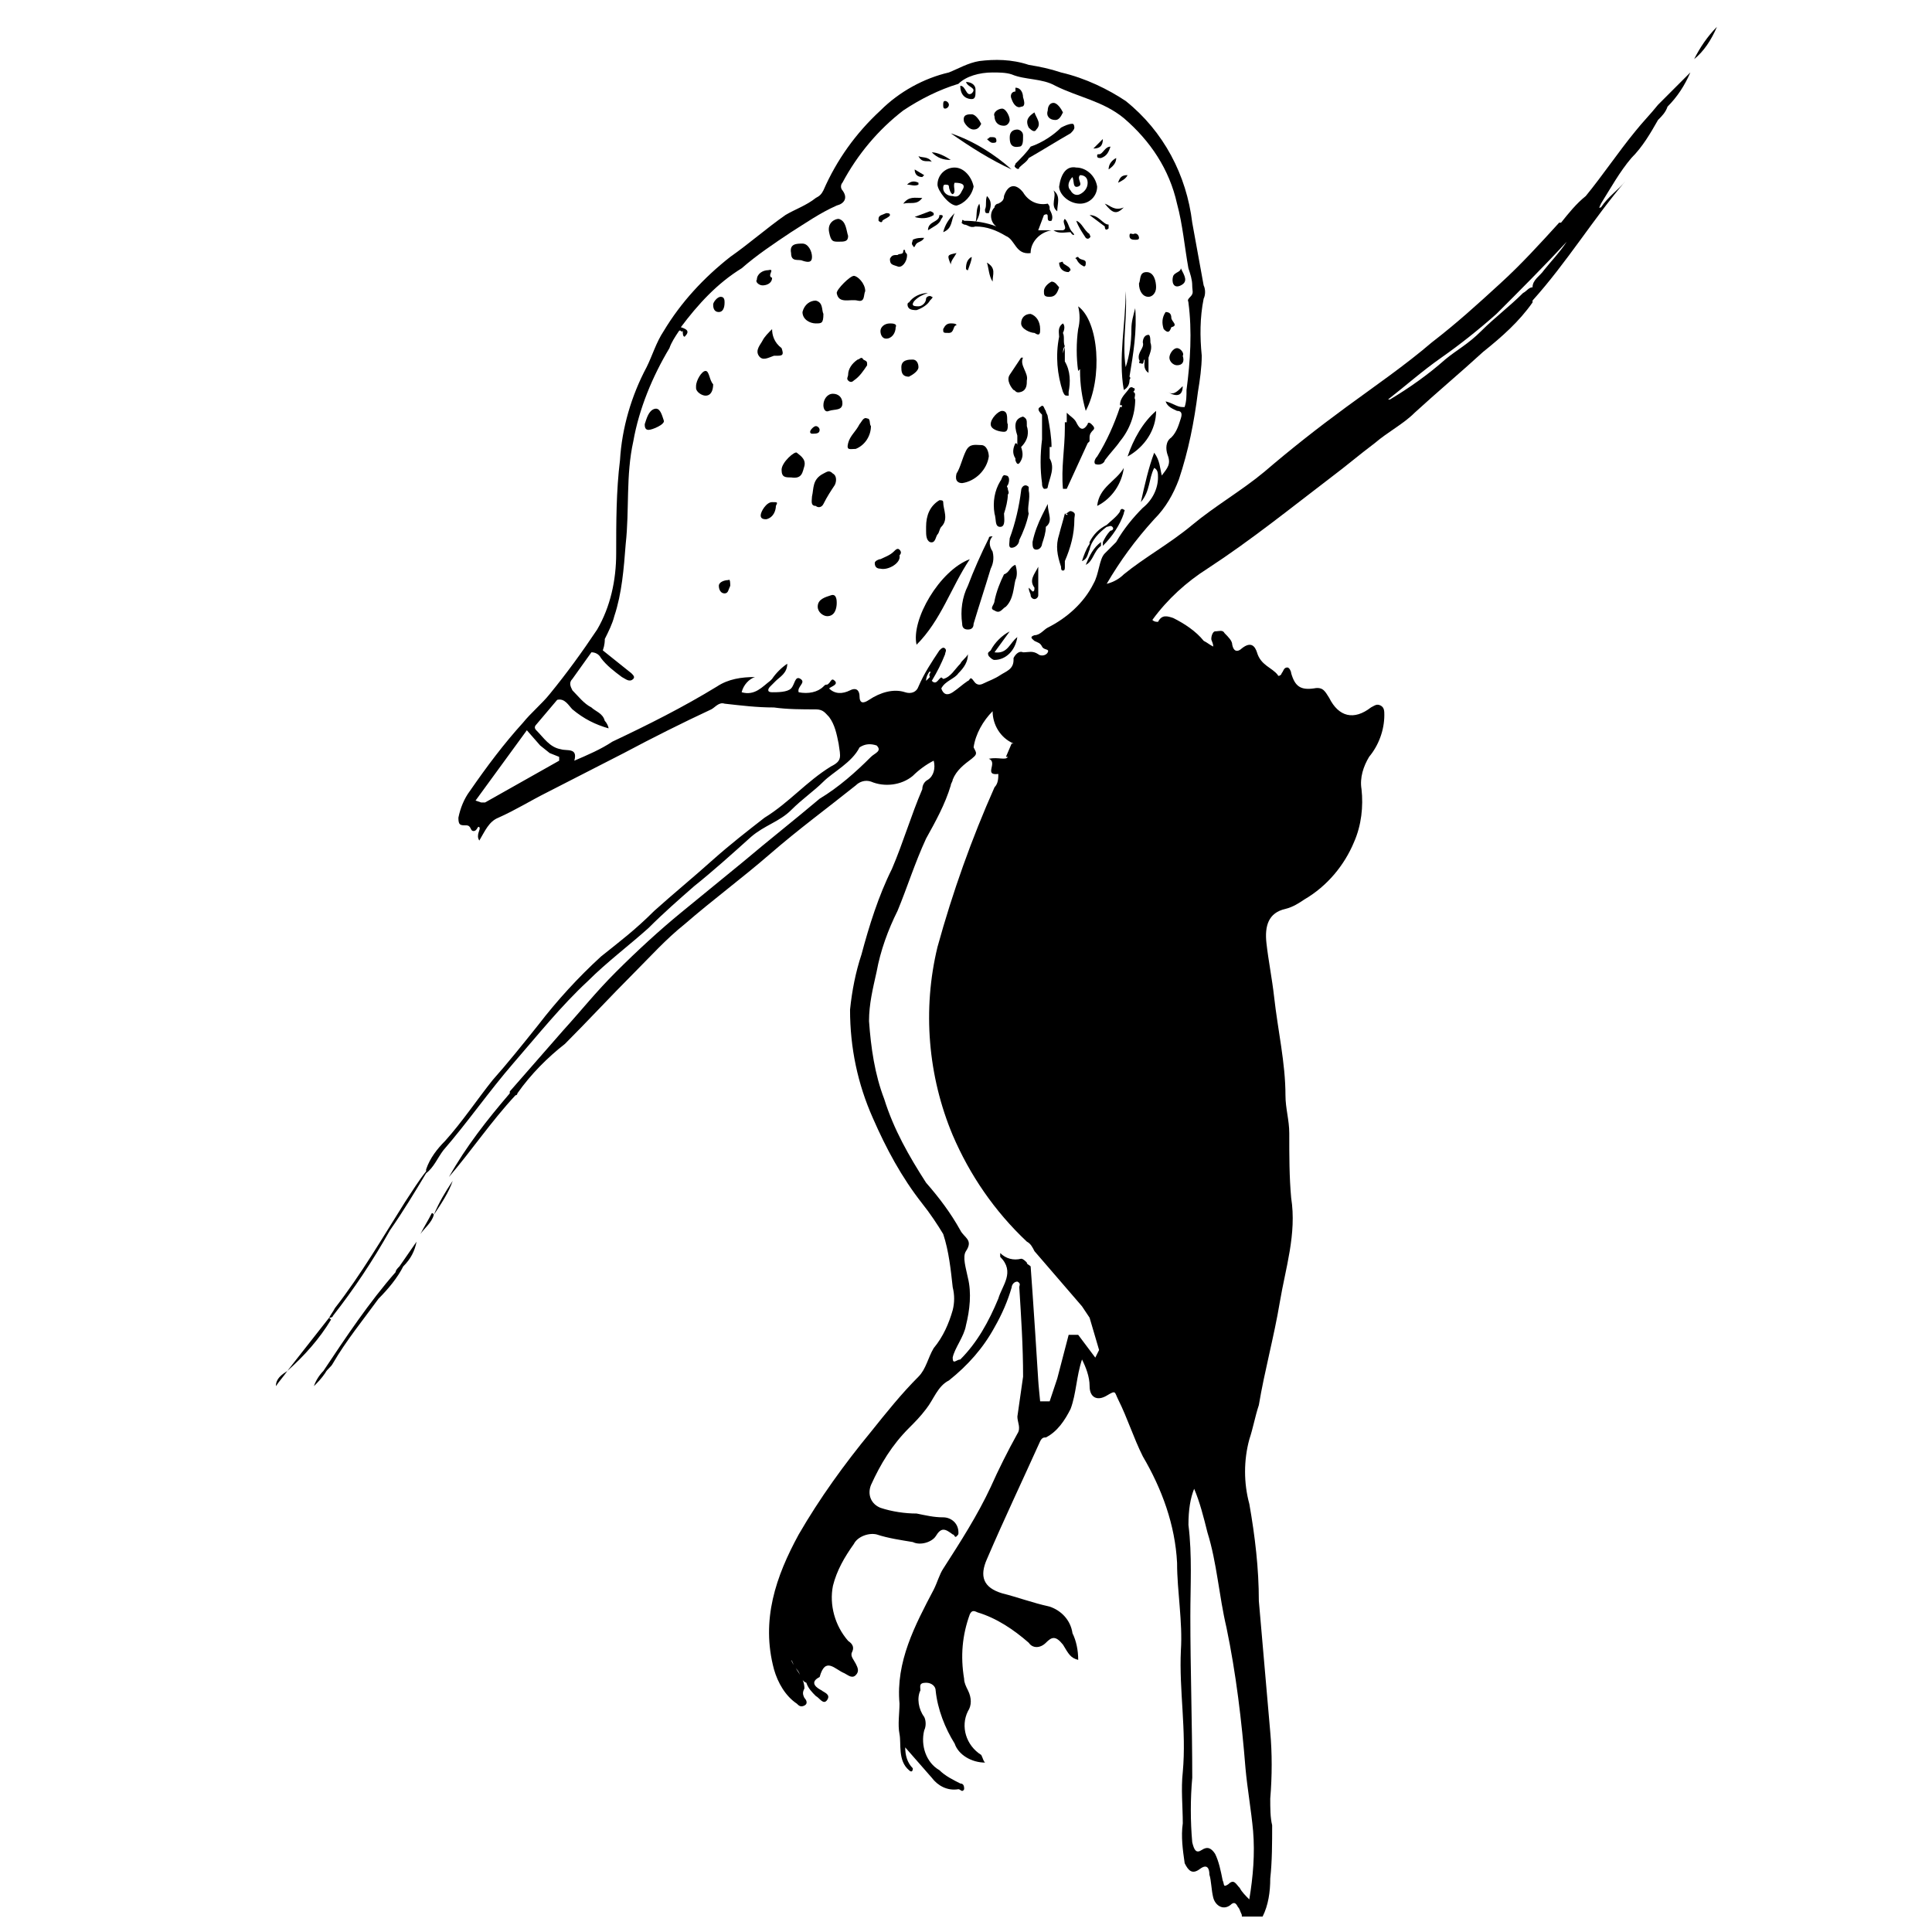 <?xml version="1.0" encoding="UTF-8"?>
<!-- Uploaded to: ICON Repo, www.iconrepo.com, Generator: ICON Repo Mixer Tools -->
<svg width="800px" height="800px" version="1.1" viewBox="144 144 512 512" xmlns="http://www.w3.org/2000/svg">
 <defs>
  <clipPath id="a">
   <path d="m231 159h361v492.9h-361z"/>
  </clipPath>
 </defs>
 <path d="m249.86 479.6c-0.504 0.504-1.008 1.008-1.008 1.512-7.055 8.062-13.098 17.129-19.145 26.199-1.008 1.008-2.016 2.519-2.519 4.031 1.008-1.008 2.016-2.016 3.023-3.527 0.504-1.008 1.512-1.512 2.016-2.519 3.527-6.047 8.062-11.586 12.09-17.129 2.519-2.519 5.039-5.543 6.551-8.566 2.016-2.016 3.023-4.031 3.527-6.551l-4.535 6.551v0z"/>
 <path d="m231.73 493.71-0.504-0.504-11.082 14.105c-1.512 1.008-3.023 2.016-3.023 4.031 1.008-1.512 2.016-2.519 3.023-4.031 4.531-4.027 8.562-8.562 11.586-13.602z"/>
 <path d="m258.93 466c2.016-3.023 4.031-6.047 5.039-9.07-2.019 3.027-3.531 5.547-5.039 9.07z"/>
 <path d="m592.96 159.68c2.519-2.016 4.535-5.039 6.047-8.566-2.519 2.523-4.535 5.547-6.047 8.566z"/>
 <path d="m255.41 471.04c1.008-1.512 3.023-3.023 3.527-5.039 0 0 0-0.504-0.504-0.504-1.008 2.016-2.016 3.527-3.023 5.543z"/>
 <path d="m386.9 314.86c6.551-6.551 9.07-15.113 14.105-22.672-8.059 3.023-15.617 16.121-14.105 22.672z"/>
 <path d="m429.72 225.18c0.504 2.016 0.504 4.031 0 6.047v0.504-0.504c-0.504 3.527-0.504 7.559 0 11.082 0 0 0.504-0.504 0.504-0.504v0.504c0 3.527 0.504 7.055 1.512 10.578 4.535-8.562 3.527-23.676-2.016-27.707zm0.504 14.609v0 0zm-0.504-8.059c0 0.504 0 1.008 0.504 1.512v-0.504c-0.504 0 0-0.504-0.504-1.008z"/>
 <path d="m436.78 265.98c1.512-2.016 3.023-3.527 4.031-5.039 2.519-3.023 4.031-7.055 4.031-11.082-0.504-0.504 0.504-1.512-0.504-2.016 0.504-0.504 0.504-1.008 0-1.008-0.504-0.504-1.008 0-1.008 0-1.008 1.512-2.519 2.519-2.519 4.535h0.504v0.504h-0.504c-1.512 4.535-3.527 9.07-6.047 13.098-0.504 0.504-1.008 1.512-0.504 2.016 1.512 0.504 2.519-0.504 2.519-1.008z"/>
 <path d="m407.05 290.17c-0.504 0.504 0 1.512-0.504 2.016 0.504 0 0-1.512 0.504-2.016-1.008-1.512-1.008-3.023 0-4.031-0.504 0-1.008 0-1.008 0.504-2.016 4.031-4.031 8.566-5.543 12.594-1.512 3.023-2.016 6.551-1.512 10.078 0 1.008 0.504 1.512 1.512 1.512s1.512-0.504 1.512-1.512c1.512-5.039 3.023-9.574 4.535-14.609 0.504-1.008 1.008-2.519 0.504-4.535z"/>
 <path d="m413.1 187.39c0 0.504-0.504 0.504 0 1.008 0.504 0.504 1.008 0.504 1.008 0 1.008-1.008 2.016-1.512 2.519-2.519 3.527-2.016 7.559-4.535 11.082-6.551 0.504-0.504 1.008-1.008 1.008-1.512 0 0 0-1.008-0.504-1.008-1.008 0-2.016 0.504-3.023 1.008-2.016 2.016-5.039 4.031-8.062 5.039-1.004 1.512-2.516 3.023-4.027 4.535z"/>
 <path d="m398.99 272.03c3.527-0.504 6.551-3.527 7.055-7.055 0-1.008-0.504-3.023-2.016-3.023s-3.023-0.504-4.031 1.512-1.512 4.535-2.519 6.047c-0.504 2.016 0.504 2.519 1.512 2.519z"/>
 <path d="m425.69 273.54h1.008l5.543-12.09 0.504-0.504v-1.008c0-1.008 0.504-1.512 1.008-2.016 0.504-0.504 0-1.008-0.504-1.512-0.504-0.504-1.008-0.504-1.008 0-1.512 2.519-2.519 0.504-3.023-0.504-0.504-1.008-1.512-1.512-2.519-2.519v2.519h-0.504v1.008 0.504c0 5.539-1.008 10.578-0.504 16.121z"/>
 <path d="m390.43 287.65c1.512 0.504 1.512-1.512 2.016-2.016 0.504-0.504 0.504-1.512 1.008-2.016 2.016-2.016 0.504-4.535 0.504-6.551 0-0.504-0.504-0.504-1.008-0.504-2.519 1.512-3.527 4.031-3.527 7.055v1.008c0 1.008 0 2.519 1.008 3.023z"/>
 <path d="m441.82 268c-2.016 3.527-6.551 5.039-7.055 10.078 4.031-2.016 6.551-6.047 7.055-10.078z"/>
 <path d="m395.97 179.33c5.039 3.527 10.578 7.055 16.121 9.574-4.535-4.031-10.074-7.559-16.121-9.574z"/>
 <path d="m450.38 252.89c-3.527 3.023-6.047 7.559-7.559 12.09 4.535-2.519 7.559-7.051 7.559-12.09z"/>
 <path d="m362.21 277.57c1.008-2.016 2.016-3.527 3.023-5.039 0.504-1.008 0.504-2.519-0.504-3.023-1.008-1.008-1.512-0.504-2.519 0-3.023 1.512-2.519 4.031-3.023 6.047 0 1.008-0.504 2.519 1.008 2.519 0.508 0.504 1.516 0.504 2.016-0.504z"/>
 <path d="m410.58 270.02c-1.008-0.504-1.008 1.008-1.512 1.512-1.512 2.519-2.016 5.543-1.512 8.566 0.504 1.512 0 3.527 1.512 3.527 1.512 0 1.008-2.519 1.008-3.527 0.504-1.512 1.008-3.527 1.008-5.039 0.504-0.504 0-1.008 0-1.512 0-0.504-0.504-0.504 0-1.008 0.504-1.008 0.504-2.519-0.504-2.519z"/>
 <path d="m371.28 223.66c2.016 0.504 1.512-1.512 2.016-2.519 0-2.016-2.016-4.031-3.023-4.031-1.008 0-4.535 3.527-4.535 4.535 0.504 3.023 3.527 1.512 5.543 2.016z"/>
 <path d="m348.61 231.22c-1.008 1.008-2.016 2.016-2.519 3.023-0.504 1.008-2.016 2.519-1.008 4.031 1.008 1.512 2.519 0.504 4.031 0h1.008c1.512 0 1.512-0.504 1.008-2.016-2.016-1.512-2.519-3.527-2.519-5.039z"/>
 <path d="m442.32 221.14c0 8.566-2.016 17.633-0.504 26.199 1.008-0.504 1.512-1.512 1.512-2.519 0-0.504 0.504-0.504 0-1.008 1.008-6.047 2.016-12.09 1.512-18.137-0.504 2.016-1.008 3.527-1.008 5.543 0 3.527-0.504 7.055-1.512 10.078-1.008-6.551 0.504-13.102 0-20.156z"/>
 <path d="m373.8 254.9c-1.008-0.504-1.512 1.008-2.016 1.512-1.008 2.016-2.519 3.023-3.023 5.039-0.504 2.016 0.504 1.512 2.016 1.512 2.519-1.008 4.031-3.527 4.031-6.047-0.504-0.504 0-2.016-1.008-2.016z"/>
 <path d="m420.15 280.59c-1.008 2.016-2.016 4.535-2.519 7.055 0 1.008 0 2.016 1.008 2.016s1.512-1.008 1.512-1.512c0.504-1.512 1.008-3.023 1.008-4.535 2.016-1.512 0.504-3.527 0.504-6.047z"/>
 <path d="m414.61 247.85c1.512-0.504 1.512-2.016 1.512-3.023 0.504-2.016-2.016-4.031-1.008-6.047h-0.504l-3.023 4.535c-1.008 1.512 0.504 3.527 1.008 4.031 0.504 0 0.504 1.008 2.016 0.504z"/>
 <path d="m407.55 316.87 4.031-5.543c-2.016 1.008-4.031 3.023-5.039 5.039-0.504 0.504-1.008 0.504-0.504 1.512 0.504 0.504 1.008 1.008 1.512 1.008 3.023 0 5.543-2.519 6.047-6.047-2.016 1.512-2.519 4.535-6.047 4.031z"/>
 <path d="m366.24 208.05c1.512 0 2.519 0 2.519-1.512-0.504-1.512-0.504-4.031-2.519-4.535-1.008 0-3.023 1.008-2.519 3.527 0.504 2.519 1.008 2.519 2.519 2.519z"/>
 <path d="m362.21 227.19c-0.504-1.008 0-3.023-2.016-3.527-1.512 0-3.023 1.008-3.527 3.023 0 2.016 2.016 3.023 3.527 3.023 1.516 0 2.016 0 2.016-2.519z"/>
 <path d="m422.67 262.46v0 0c0-2.519-0.504-5.543-1.008-8.062 0-0.504-0.504-1.008-0.504-1.512-0.504-0.504-0.504-2.016-1.512-1.008-1.008 0.504 0 1.512 0.504 2.016v6.551c-0.504 4.031-0.504 8.062 0 11.586 0 0.504 0 1.008 0.504 1.512 0.504 0 1.008 0 1.008-0.504 0.504-2.519 2.016-5.039 0.504-7.559v-3.019zm-1.512 9.07v-0.504 0.504z"/>
 <path d="m427.2 248.86v-1.008c0.504-2.519 0.504-5.543-1.008-8.062v-4.031c0 0.504-0.504 1.512-0.504 2.016 0-0.504 0-1.512 0.504-2.016-0.504-1.008 0-2.519-0.504-3.527 0.504-1.008 0.504-2.016 0-2.519-1.512 1.008-1.008 2.519-1.008 3.527-1.008 5.039-0.504 10.078 1.008 14.609 0.504 1.012 0.504 1.012 1.512 1.012zm-1.008-9.07v-0.504 0.504z"/>
 <path d="m355.16 263.97c-0.504-0.504-4.031 2.519-4.031 4.535s1.008 2.016 2.519 2.016c3.023 0.504 3.023-1.512 3.527-3.023 0.504-2.016-1.512-3.023-2.016-3.527z"/>
 <path d="m380.86 290.17c-1.008 1.008-2.519 1.512-3.527 2.016-0.504 0-1.512 0.504-1.512 1.008 0 1.008 0.504 1.512 1.512 1.512 2.016 0.504 5.543-1.512 5.039-3.527 0.504-0.504 0.504-1.008 0-1.512-0.504-0.504-1.008 0-1.512 0.504z"/>
 <path d="m410.07 296.21c-1.008 2.016-2.016 4.535-2.519 7.055 0 1.008-1.512 2.016 0 2.519 1.512 1.008 2.016-0.504 3.023-1.008 2.016-2.016 2.016-5.039 2.519-7.055 0.504-1.008 0.504-2.519 0-4.031-1.512 0.504-1.512 2.016-3.023 2.519z"/>
 <path d="m419.65 231.22c0-2.016-1.008-3.527-2.519-4.031-1.512 0-2.519 1.008-2.519 2.519 0 1.512 2.519 2.519 3.527 2.519 1.512 1.008 1.512 0 1.512-1.008z"/>
 <path d="m426.2 280.09h0.504c0.504 0.5 0 0.5-0.504 0-0.504 2.016-1.008 3.527-1.512 5.543-1.008 3.023-0.504 5.543 0.504 8.566 0 0.504 0 1.008 0.504 1.008s0.504-0.504 0.504-1.008v-1.512c1.512-3.527 2.519-7.055 2.519-11.082 0-1.008 0.504-1.512-0.504-2.016-1.008-0.508-1.008 0.5-2.016 0.5z"/>
 <path d="m330.98 242.3c-1.008 0-2.519 2.519-2.519 4.031v0.504c0 1.008 1.512 2.016 2.519 2.016 1.512 0 2.016-1.512 2.016-3.023-1.008-1.008-1.008-3.527-2.016-3.527z"/>
 <path d="m384.88 225.68c0.504 0.504 1.512 0.504 2.016 0.504 1.512-0.504 3.023-1.512 3.527-2.519 0.504-0.504 1.008-1.008 0.504-1.008-0.504-0.504-1.512 0-1.512 0.504 0 1.008-1.008 2.016-2.016 2.016-0.504 0-1.512 0-1.512-0.504s0.504-1.008 0.504-1.008c1.008-1.008 2.016-1.512 3.527-2.016-2.016 0-4.031 1.008-5.039 2.519-0.504 0-0.504 1.008 0 1.512z"/>
 <path d="m371.28 239.29c-1.512 1.008-2.519 2.519-2.519 4.031 0 0.504-0.504 1.008 0 1.512 0.504 0.504 1.008 0.504 1.512 0 1.512-1.008 2.519-2.519 3.527-4.031 0-1.008 0-1.008-1.008-1.512-0.504-1.008-1.008 0-1.512 0z"/>
 <path d="m446.35 240.29c1.008 0.504 0.504-1.008 1.008-1.008 0 1.008-0.504 2.519 1.008 3.527v-4.027c0.504-1.512 1.008-2.519 0.504-4.031 0-0.504 0-2.016-0.504-2.016-1.008 0-1.512 1.008-1.512 2.016 0.504 1.512-1.512 2.519-1.008 4.535 0.504 0.5-0.504 1.004 0.504 1.004z"/>
 <path d="m448.36 222.66c1.008 0 2.016-1.008 2.016-2.519s-0.504-4.031-2.519-4.031-1.512 2.016-2.016 3.023c0 2.016 1.008 3.527 2.519 3.527z"/>
 <path d="m317.38 252.38c-1.512 0.504-2.016 2.519-2.519 4.031 0 0.504 0 1.512 1.008 1.512 1.008 0 4.535-1.512 4.031-2.519-0.504-1.512-1.008-3.527-2.519-3.023z"/>
 <path d="m409.57 252.89c-1.008 0-3.023 2.016-3.023 3.527 0 1.512 2.519 2.016 3.527 2.016 1.008 0 1.008-1.008 1.008-2.016-0.504-0.504 0.504-3.527-1.512-3.527z"/>
 <path d="m410.07 177.32c1.008 0 1.512-1.008 1.512-1.512 0-1.008-1.008-3.023-2.016-3.023-1.008 0-2.519 1.008-2.016 2.016 0 1.008 0.504 2.519 2.519 2.519z"/>
 <path d="m356.67 213.09c1.512 0.504 2.519 0.504 2.519-1.008s-1.008-3.527-2.519-3.527-3.527 0-3.023 2.519c0 2.519 2.016 1.512 3.023 2.016z"/>
 <path d="m379.85 229.71c-1.512 0-2.519 1.008-2.519 2.016 0 1.008 0.504 2.016 1.512 2.016 1.512 0 2.519-1.512 2.519-3.023 0.504-1.008-1.008-1.008-1.512-1.008z"/>
 <path d="m414.11 182.86c1.008 0 1.008-1.512 1.008-2.519v-0.504c0-1.008-1.008-1.508-1.512-1.508-1.008 0-2.016 0.504-2.016 2.016 0 1.004 0 3.019 2.519 2.516z"/>
 <path d="m364.23 301.75c-1.512 0.504-3.527 1.008-3.527 3.023 0 1.512 1.512 2.519 2.519 2.519 2.016 0 2.519-2.016 2.519-3.527 0-0.504 0-2.519-1.512-2.016z"/>
 <path d="m423.68 175.8c1.008 0 1.512-1.008 2.016-2.016-0.504-1.008-1.512-2.519-2.519-2.519s-1.512 1.008-1.512 2.016c-0.5 1.512 0.508 2.519 2.016 2.519z"/>
 <path d="m346.09 219.63c1.008 0 2.519-0.504 2.519-2.016-1.512-0.504 1.008-2.519-1.008-2.016-1.512 0-3.023 1.008-3.023 2.519-0.504 0.508 0.504 1.512 1.512 1.512z"/>
 <path d="m364.73 248.35c-1.512 0-2.519 1.512-2.519 3.023 0 1.008 0.504 2.016 1.512 1.512 1.512-0.504 3.527 0 3.527-2.016 0-1.512-1.008-2.519-2.519-2.519z"/>
 <path d="m401.51 174.29c-1.008 0-2.519 0-2.016 2.016 0.504 1.008 1.512 2.016 2.519 2.016s1.512-0.504 2.016-1.512c-0.508-1.008-1.516-2.519-2.519-2.519z"/>
 <path d="m418.64 178.32c1.512-1.512 0-3.023-0.504-4.535-1.512 1.008-2.519 2.016-1.512 4.031 0.504 0.504 1.512 1.508 2.016 0.504z"/>
 <path d="m416.62 274.05v-1.008c-1.008-1.008-2.016 0-2.016 1.008-0.504 4.031-1.512 8.566-3.023 12.594 0 1.008-0.504 2.519 0.504 2.519 1.008 0 2.016-1.008 2.016-2.016 1.008-2.016 2.016-4.535 2.519-7.055-0.504-1.508 0.504-4.027 0-6.043z"/>
 <path d="m385.89 239.29c-1.008 0-3.023 0-3.023 2.016 0 1.008 0 2.519 2.016 2.519 1.008-0.504 2.519-1.512 2.519-2.519 0-1.012-0.504-2.016-1.512-2.016z"/>
 <path d="m381.86 214.6c1.008 0.504 2.519-1.008 2.519-3.023 0-0.504-0.504-0.504-0.504-1.008s-0.504-0.504-0.504 0c0 1.008-1.008 0.504-1.512 1.008-1.008 0-1.512 0-2.016 1.008 0 1.512 0.504 1.512 2.016 2.016z"/>
 <path d="m348.61 277.07c-1.512 0-3.023 2.519-3.023 3.527 0 1.008 1.008 1.008 1.512 1.008 2.016-0.504 2.519-2.519 2.519-3.527 0.504-1.008 0.504-1.008-1.008-1.008z"/>
 <path d="m455.92 236.26c-1.008 0-2.016 1.512-2.016 2.519s1.008 2.016 2.016 2.016c1.512 0 2.016-1.008 1.512-2.519 0.504-0.504-0.504-2.016-1.512-2.016z"/>
 <path d="m454.41 230.72c2.016-0.504 0-1.512 0-2.519 0-1.008-0.504-1.512-1.512-1.512-1.008 1.512-1.008 3.023-0.504 4.535 1.008 1.008 1.512 1.008 2.016-0.504z"/>
 <path d="m418.14 299.74v0c0 0.504 0 1.008-0.504 1.008l-1.008-1.008c0 1.008 0.504 1.512 0.504 2.016 0 0.504 0.504 1.008 1.008 1.008 0.504 0 1.008-0.504 1.008-1.008v-7.559c-1.008 2.016-2.519 3.527-1.008 5.543z"/>
 <path d="m456.93 219.63c2.016-1.008 1.008-2.519 0-4.535 0 1.008-1.512 1.008-2.016 2.016-0.504 1.516 0 3.527 2.016 2.519z"/>
 <path d="m422.67 218.63c-1.008 0.504-2.016 1.512-2.016 2.519 0 1.008 0 1.512 1.512 1.512s2.016-1.008 2.519-2.519c-0.508-0.508-1.012-1.512-2.016-1.512z"/>
 <path d="m336.02 224.17c0-0.504 0-1.512-1.008-1.512-1.008 0-2.016 1.512-2.016 2.016s0 2.016 1.512 2.016c1.008 0 1.512-1.008 1.512-2.519z"/>
 <path d="m414.61 172.28c1.008 0 1.008-1.008 0.504-2.519 0-1.008-0.504-2.519-2.016-2.519v1.008 0.504-0.504c-1.008 0-1.512 1.008-1.008 2.016 0.504 1.512 1.512 2.519 2.519 2.016z"/>
 <path d="m337.02 297.73c-1.008 0-2.519 0.504-2.519 1.512 0 1.008 0.504 2.016 1.512 2.016s1.008-1.008 1.512-2.016c0-0.504 0-2.016-0.504-1.512z"/>
 <path d="m401.51 170.26c1.008 0 1.008-1.008 1.008-2.016v-0.504c0-1.512-1.512-2.016-2.519-2.016 0.504 1.512 3.023 1.512 1.512 3.023-1.512 1.008-1.512-2.016-3.023-2.016 0 3.023 2.016 3.527 3.023 3.527z"/>
 <path d="m428.21 205.53c-1.008-1.008-1.008-2.519-2.016-3.527-1.008 1.008 1.008 2.519-0.504 3.023h-6.551l1.512-4.031c2.016-1.008 0 2.016 2.016 1.512 0.504-1.008 0-2.016-0.504-3.023v-0.504c0-0.504-0.504-1.008-0.504-1.008-2.519 0.504-5.039-0.504-6.551-3.023-2.016-2.519-4.031-2.016-5.039 1.008 0 1.008-0.504 1.512-1.512 2.016-0.504 0-1.008 0.504-1.008 1.008-1.512 1.512-1.008 4.031 0.504 5.039-2.519-1.008-5.543-1.512-8.566-1.512 0 0-0.504-0.504-0.504 0s-0.504 0.504 0.504 1.008c1.008 0 1.512 1.008 3.023 0.504 3.023 0 5.543 1.008 8.062 2.519 2.519 1.008 2.519 5.039 6.551 4.535 0-3.023 2.519-5.543 5.543-6.047h0.504c1.512 1.008 3.023 0.504 4.535 0.504 0.504 1.008 1.512 1.008 0.504 0z"/>
 <path d="m437.28 283.62c0.504 0 1.008-0.504 1.512 0 0.504 0.504 0 1.008-0.504 1.008-1.008 1.008-1.512 2.016-2.016 3.023v1.008c2.519-2.519 4.535-5.543 5.543-8.566 0-0.504 0.504-1.008 0-1.008-0.504-0.504-1.008 0-1.008 0.504-1.008 1.512-2.519 2.519-3.527 3.527-2.016 1.008-3.527 2.519-4.535 4.535v0.504c-1.008 1.512-1.512 3.023-2.016 4.535 1.512-0.504 1.512-2.016 2.016-3.023v-0.504 0.504c0.504-2.519 2.519-4.535 4.535-6.047z"/>
 <path d="m397.48 230.21c0-0.504-1.008-0.504-1.512-0.504-1.008 0-1.512 0.504-2.016 1.512 0 1.008 0 1.008 1.512 1.008 1.512 0 1.008-2.016 2.016-2.016z"/>
 <path d="m432.75 207.04c0.504-0.504 0-0.504 0-1.008-1.512-1.008-2.016-3.023-3.527-3.527 0.504 1.512 1.512 3.023 2.519 4.535 0 0 0.504 0.504 1.008 0z"/>
 <path d="m437.79 204.52v-1.008c-1.512 0-2.519-2.519-5.039-2.519l4.031 3.023c0 1.008 0.504 1.008 1.008 0.504z"/>
 <path d="m436.78 197.97c2.016 2.519 3.023 3.023 5.039 1.008-2.519 1.004-3.527-0.504-5.039-1.008z"/>
 <path d="m390.43 199.98-4.031 1.512c1.512 0.504 3.527 0.504 5.039-0.504v-0.504s-0.504-0.504-1.008-0.504z"/>
 <path d="m435.77 287.65c-2.016 1.512-3.023 3.527-4.031 6.047 2.016-1.008 2.016-3.527 4.031-5.039z"/>
 <path d="m453.4 247.85c2.519 1.512 4.031 1.008 4.031-1.512-1.512 1.512-2.519 2.519-4.031 1.512z"/>
 <path d="m392.95 200.99c0 2.016-3.023 1.512-3.023 4.031 1.512-1.008 3.023-1.512 3.527-3.023 0.504-0.504 0.504-1.008 0-1.008h-0.504z"/>
 <path d="m434.76 185.38c0 0.504 0.504 0.504 1.008 0.504 1.512-0.504 2.016-1.512 2.519-3.023-1.512 0-2.016 2.016-3.023 2.016-0.504 0-0.504 0-0.504 0.504z"/>
 <path d="m405.54 213.59c0.504 1.512 0.504 3.527 1.512 5.039 0-2.016 1.008-3.527-1.512-5.039z"/>
 <path d="m385.89 209.05c0.504 1.008 0.504 0 1.008-0.504 0.504-0.504 1.512-0.504 2.016-1.512-1.008 0-2.016 0-3.023 0.504 0 0.504-0.504 1.008 0 1.512z"/>
 <path d="m416.12 256.92v-0.504c0-1.008 0-1.512-1.008-2.016-2.016 0.504-2.519 2.016-1.512 5.039v-0.504 0.504 2.016 0.504s0-0.504-0.504-0.504c-0.504 1.008-1.008 2.519 0 4.031v0.504c0.504 1.512 1.008 1.008 1.512 0 0.504-1.008 0.504-2.016 0-3.527 2.016-2.019 2.016-4.031 1.512-5.543z"/>
 <path d="m390.93 184.37c1.512 1.512 3.023 2.016 5.039 2.016-1.512-1.008-3.527-2.016-5.039-2.016z"/>
 <path d="m402.52 203.01c1.008-1.512 1.512-3.527 1.008-5.039-1.008 1.512-0.504 3.023-1.008 5.039z"/>
 <path d="m388.41 196.46c-2.016 0-3.527-0.504-5.039 1.512 2.016-0.504 3.527 0.504 5.039-1.512z"/>
 <path d="m396.98 200.49c-1.512 1.512-2.519 3.023-3.023 5.039 2.519-1.008 2.016-3.023 3.023-5.039z"/>
 <path d="m377.83 202.5c0.504-0.504 2.016-1.008 2.016-1.512 0-0.504-0.504-0.504-1.008-0.504-1.008 0.504-2.016 0.504-2.016 1.512v0.504c0.504 0.504 1.008 0.504 1.008 0z"/>
 <path d="m423.17 194.45c1.008 1.512-1.008 4.031 1.008 5.543 0-2.016 1.008-4.031-1.008-5.543z"/>
 <path d="m429.72 212.08c-0.504 0-1.008 0.504-0.504 0.504 0.504 1.008 1.008 1.512 2.016 2.016 0.504 0 0.504-0.504 0.504-1.008 0-1.008-1.512-0.504-2.016-1.512z"/>
 <path d="m395.97 214.09c0-1.008 1.008-2.016 1.512-3.023-2.519 0.504-2.519 0.504-1.512 3.023z"/>
 <path d="m405.04 199.48c0 0.504 0 1.008 0.504 1.008h0.504c0.504-1.512 1.008-3.023-0.504-4.535-0.504 1.516 0 2.523-0.504 3.527z"/>
 <path d="m424.68 213.59c0 1.512 1.008 2.519 2.519 2.519l0.504-0.504c0-1.008-2.016-1.512-2.016-2.016s-0.504 0-1.008 0z"/>
 <path d="m407.05 181.85c0.504 0 1.008 0 1.008-0.504 0-1.008-0.504-1.008-1.512-1.008-0.504 0-0.504 0.504-1.008 0.504 0.504 0.504 1.008 1.008 1.512 1.008z"/>
 <path d="m361.21 257.93c0-0.504-0.504-1.008-1.008-1.008-0.504 0-1.512 1.008-1.512 1.512 0 0.504 0.504 0.504 0.504 0.504 1.008 0 2.016 0 2.016-1.008z"/>
 <path d="m436.27 180.84-2.519 2.519c1.512 0 2.519-0.504 2.519-2.519z"/>
 <path d="m390.93 186.89c-1.008-1.512-2.519-1.008-3.527-1.512 1.008 2.016 2.519 1.008 3.527 1.512z"/>
 <path d="m444.84 207.54c0.504 0 1.008 0 1.008-0.504 0-0.504-0.504-1.512-1.512-1.008-0.504 0-1.008-0.504-1.008 0.504 0 1.008 1.008 1.008 1.512 1.008z"/>
 <path d="m401.51 212.08c-1.008 0.504-1.512 1.512-1.512 3.023 0 0.504 0.504 0.504 0.504 0.504 0.504-1.512 1.008-2.519 1.008-3.527z"/>
 <path d="m388.41 190.92s0.504-0.504 0.504-0.504l-2.519-1.512c0 1.512 1.008 2.016 2.016 2.016z"/>
 <path d="m437.79 188.9c1.512-1.008 2.016-2.016 2.016-3.023-1.008 0.504-2.016 1.512-2.016 3.023z"/>
 <path d="m387.4 192.93v-0.504c-1.008-0.504-2.016-0.504-3.023 0.504 1.008 0 2.016 0.504 3.023 0v0z"/>
 <path d="m440.3 192.43c1.008-0.504 2.016-1.008 2.519-2.016-1.512 0-2.016 0.504-2.519 2.016-0.504-0.504 0 0 0 0z"/>
 <path d="m394.46 172.78c0.504 0 1.008-0.504 1.008-1.008 0-0.504-0.504-1.008-1.008-1.008-0.504 0-0.504 0.504-0.504 1.008 0 0.504 0 1.008 0.504 1.008z"/>
 <path d="m424.68 193.44c0 2.016 2.519 4.535 5.543 4.535 2.519 0 4.535-2.016 4.535-4.535-0.504-3.023-3.023-5.039-5.543-5.039-2.519-0.504-4.031 1.512-4.535 5.039zm3.527-2.519c0.504 1.008 0 3.023 1.512 2.519 1.512-0.504-0.504-2.016 0.504-3.023 1.008 0 2.016 0.504 2.016 2.016 0 1.512-1.008 2.519-2.016 3.023-1.008 0.504-2.016 0-2.519-1.008-1.008-1.008-0.504-2.519 0.504-3.527z"/>
 <path d="m402.02 193.44c-0.504-2.519-2.519-5.039-5.039-5.039-2.519 0-4.535 2.016-4.535 4.535 0 1.512 3.023 5.543 5.039 5.543 2.016-0.504 4.031-2.519 4.535-5.039zm-3.023 1.008c-0.504 1.008-1.008 2.016-2.519 1.512-1.512 0-2.519-1.008-2.519-2.016 0-0.504 0-1.008 0.504-1.008 0.504 0 1.008 0 1.008 0.504s0.504 2.016 1.008 2.016c1.008-0.504 0-2.016 0.504-3.023 2.016 0 3.023 0.504 2.016 2.016z"/>
 <g clip-path="url(#a)">
  <path d="m583.39 171.77c-2.016 2.519-4.031 4.535-6.047 7.055-4.535 5.543-8.566 11.586-13.098 17.129-2.519 2.016-4.535 4.535-6.551 7.055h-0.504c-5.039 5.543-10.078 11.082-15.617 16.121-6.047 5.543-11.586 10.578-18.137 15.617-7.055 6.047-15.113 11.586-22.672 17.129-7.559 5.543-14.609 11.082-21.664 17.129-6.047 5.039-13.098 9.07-19.145 14.105-6.047 5.039-12.594 8.566-18.137 13.098-1.008 1.008-2.519 2.016-4.535 2.519 3.527-6.047 7.559-11.586 12.594-17.129 3.023-3.023 5.039-6.551 6.551-10.578 2.519-7.559 4.031-15.113 5.039-23.176 0.504-3.023 1.008-6.551 1.008-9.574-0.504-5.039-0.504-10.078 0.504-15.113 0.504-1.008 0.504-2.519 0-3.527-1.008-5.543-2.016-11.082-3.023-16.625-1.512-12.594-7.559-24.184-17.633-32.242-4.535-3.023-10.582-6.047-17.133-7.559-3.023-1.008-5.543-1.512-8.566-2.016-4.535-1.512-9.07-1.512-13.098-1.008-3.023 0.504-5.543 2.016-8.062 3.023-6.551 1.512-13.098 5.039-18.137 10.078-6.551 6.047-11.586 13.098-15.113 21.16-0.504 1.008-1.008 1.512-2.016 2.016-2.519 2.016-5.543 3.023-8.062 4.535-5.039 3.527-9.574 7.559-14.609 11.082-7.055 5.543-13.098 12.09-17.633 19.648-2.016 3.023-3.023 6.551-4.535 9.574-4.031 7.559-6.551 16.121-7.055 24.688-1.008 8.062-1.008 16.625-1.008 24.688 0 7.055-1.512 14.105-5.039 20.152-4.031 6.047-8.062 11.586-12.594 17.129-2.016 2.519-5.039 5.039-7.055 7.559-5.039 5.543-9.574 11.586-14.105 18.137-1.512 2.016-2.519 4.535-3.023 7.055 0 2.016 0.504 2.016 2.016 2.016 1.512 0 1.008 1.512 2.016 1.512 1.008 0 1.008-1.512 1.512-1.008 0.504 0.504-1.008 2.016 0 3.527 1.512-2.519 2.519-5.039 5.039-6.047 4.535-2.016 8.566-4.535 12.594-6.551l20.656-10.578c7.559-4.031 15.617-8.062 23.176-11.586 1.008-0.504 2.016-2.016 3.527-1.512 4.535 0.504 8.566 1.008 13.098 1.008 3.527 0.504 7.559 0.504 11.082 0.504 2.016 0 2.519 1.008 3.527 2.016 1.512 2.016 2.016 4.535 2.519 7.055 0.504 3.527 1.008 4.535-2.016 6.047-6.551 4.031-11.082 9.574-17.633 13.602-4.535 3.527-9.07 7.055-13.602 11.082-5.039 4.535-10.578 9.07-15.617 13.602-5.039 5.039-9.07 8.062-14.105 12.09-6.047 5.543-11.586 11.586-16.625 18.137-4.031 5.039-8.062 10.078-12.09 14.609-4.031 5.039-8.062 11.082-12.594 16.121-2.016 2.016-4.031 4.535-5.039 7.559v0.504c-2.016 2.519-3.527 5.039-5.543 8.062-6.047 9.574-11.586 19.145-18.641 28.215-0.504 1.008-1.008 1.512-1.512 2.519 1.008 0 1.008-0.504 1.008-0.504 5.543-7.055 10.578-14.609 15.113-22.672 3.527-5.039 6.551-10.078 9.574-15.113 2.016-1.512 3.023-4.031 4.535-6.047 6.551-7.559 12.09-15.617 18.641-23.176 6.551-7.559 12.594-15.113 19.648-21.664 5.039-5.039 11.082-9.574 16.121-14.105 4.031-4.031 8.062-7.559 12.09-11.082 5.039-4.031 10.078-8.566 15.113-13.098 3.527-3.023 7.559-4.031 10.578-7.055 3.023-3.023 6.047-5.039 8.566-7.559 2.519-2.519 7.559-5.039 9.574-9.07 1.512-1.008 3.023-1.008 4.535-0.504 1.512 1.512-0.504 2.016-1.512 3.023-4.031 4.031-8.566 8.062-13.602 11.082-6.551 5.543-13.602 11.082-20.152 16.625-5.543 4.535-11.082 9.07-16.625 13.602-5.543 4.535-11.586 10.078-17.129 15.617-5.543 5.543-9.07 10.078-14.105 15.617l-14.105 16.121v0.504c-6.047 7.055-11.586 14.105-16.121 22.168 6.047-7.055 11.082-14.609 17.633-21.664 0.504 0 0.504-0.504 0.504-0.504 3.527-5.039 8.062-9.574 12.594-13.098 6.047-6.047 12.09-12.594 18.137-18.641 4.535-4.535 8.566-9.07 13.602-13.098 7.559-6.551 15.113-12.09 22.672-18.641 7.559-6.551 15.113-12.09 22.672-18.137 1.008-1.008 2.519-1.512 4.031-1.008 3.527 1.512 8.062 1.008 11.082-1.512 1.512-1.512 3.527-3.023 5.543-4.031 0.504 2.016 0 4.031-1.512 5.039-1.008 0.504-1.512 1.512-1.512 2.519-3.023 7.055-5.039 14.105-8.062 21.16-3.527 7.055-6.047 15.113-8.062 22.672-1.512 4.535-2.519 9.574-3.023 14.609 0 10.078 2.016 19.648 6.047 28.719 3.527 8.062 7.559 15.617 13.098 22.672 2.016 2.519 4.031 5.543 5.543 8.062 1.512 4.535 2.016 9.574 2.519 14.105 0.504 2.016 0.504 4.031 0 6.047-1.008 3.527-2.519 7.055-5.039 10.078-1.512 2.519-2.016 5.543-4.031 7.559-4.535 4.535-8.566 9.574-12.594 14.609-7.055 8.566-13.602 17.633-19.145 27.207-6.047 11.082-10.078 22.672-6.551 35.77 1.008 3.527 3.023 7.055 6.047 9.07 0.504 0.504 1.008 1.008 2.016 0.504 1.008-0.504 0.504-1.512 0-2.016-0.504-1.008-0.504-1.512 0-2.519 0-3.023-2.519-5.039-3.527-7.559 0.504 0.504 0.504 1.512 1.512 2.519 1.008 1.008 1.008 3.023 2.519 3.527 0.504 1.512 1.512 2.519 2.519 3.527 1.008 0.504 2.016 2.519 3.023 1.008 1.008-1.512-1.008-2.016-1.512-2.519-1.008-0.504-3.527-2.016-0.504-3.527 1.512-5.543 4.031-2.016 6.551-1.008 1.008 0.504 2.016 1.512 3.023 0.504 1.008-1.008 0.504-2.016 0-3.023s-1.512-2.016-1.008-3.023c0.504-1.008 0.504-2.016-1.008-3.023-3.527-4.031-5.039-9.574-4.031-14.609 1.008-4.031 3.023-7.559 5.543-11.082 1.008-2.016 4.031-3.023 6.047-2.519 3.023 1.008 6.551 1.512 9.574 2.016 2.016 1.008 5.039 0 6.047-1.512 1.512-2.519 2.519-2.016 4.535-0.504 0.504 0 0.504 1.008 1.008 0.504 0.504-0.504 0.504-0.504 0.504-1.008 0-2.519-2.016-4.031-4.031-4.031-2.519 0-4.535-0.504-7.055-1.008-3.023 0-6.551-0.504-9.574-1.512-2.519-1.008-3.527-3.527-2.519-6.047 2.519-5.543 5.543-10.578 10.078-15.113 1.512-1.512 3.023-3.023 4.535-5.039 2.016-2.519 3.023-6.047 6.047-7.559 5.039-4.031 9.07-8.566 12.09-14.105 2.016-3.527 3.527-7.055 4.535-10.578 0-0.504 0.504-1.512 1.512-1.512 1.008 0.504 0.504 1.008 0.504 1.512 0.504 8.062 1.008 15.617 1.008 23.68-0.504 3.527-1.008 7.055-1.512 10.578 0 1.512 1.008 3.023 0 4.535-2.519 4.535-5.039 9.574-7.055 14.105-3.527 7.559-8.062 14.609-12.594 21.664-1.008 1.512-1.512 3.527-2.519 5.543-5.039 9.574-10.078 19.145-9.07 30.23 0 2.519-0.504 5.543 0 8.062s-0.504 7.055 2.519 9.574c0.504 0.504 1.008 0.504 1.008-0.504-1.512-1.512-2.016-3.527-2.016-5.543l7.055 8.062c1.512 2.016 4.031 3.527 7.055 3.023 0.504 0 1.008 1.008 1.512 0 0-0.504 0-1.512-1.008-1.512-2.016-1.008-4.031-2.016-5.543-3.527-3.527-2.016-5.039-6.551-4.031-10.578 0.504-1.008 0.504-2.519 0-3.527-1.512-2.016-2.016-5.039-1.008-7.055 0-1.008-0.504-2.016 1.512-2.016 1.512 0 2.519 1.008 2.519 2.016 0.504 5.039 2.519 10.078 5.039 14.105 1.008 3.023 4.535 5.039 8.062 5.039-0.504-0.504-0.504-1.008-1.008-2.016-4.039-2.535-5.551-7.57-3.535-11.602 1.008-1.512 1.008-3.527 0-5.543-0.504-1.008-1.008-2.016-1.008-3.023-1.008-6.047-0.504-11.586 1.512-17.129 0.504-1.008 1.008-1.008 2.016-0.504 5.039 1.512 9.574 4.535 13.602 8.062 1.008 1.512 3.023 1.512 4.535 0 1.512-1.512 2.519-2.016 4.535 0.504 1.512 2.519 2.016 3.527 4.031 4.031 0-2.519-0.504-5.039-1.512-7.055-0.504-3.527-3.023-6.047-6.047-7.055-4.535-1.008-8.566-2.519-12.594-3.527-5.039-1.512-6.047-4.535-4.031-9.07 4.535-10.578 9.574-21.16 14.105-31.234 0.504-1.008 1.008-1.008 1.512-1.008 3.023-1.512 5.039-4.535 6.551-7.559 1.512-4.031 1.512-8.566 3.023-13.098 1.008 2.016 2.016 4.535 2.016 7.055 0 3.023 2.016 4.031 4.535 2.519 2.519-1.512 2.016-1.008 3.023 1.008 2.519 5.039 4.031 10.078 6.551 15.113 5.039 8.566 8.566 18.137 9.07 28.215 0 7.559 1.512 15.617 1.008 23.176-0.504 10.578 1.512 21.16 0.504 32.242-0.504 4.535 0 9.07 0 13.602-0.504 3.527 0 7.055 0.504 10.578 1.008 2.016 2.016 3.023 4.031 1.512 2.016-1.512 2.519 0 2.519 1.512 0.504 1.512 0.504 4.031 1.008 6.047s2.519 3.527 4.535 2.016c1.008-1.008 1.512-0.504 2.016 0.504 0.504 0.504 0.504 1.008 1.008 2.016 0 1.512 1.008 2.016 2.519 2.519 1.008 0 2.016-1.008 3.023-2.016 1.512-3.023 2.016-6.551 2.016-10.078 0.504-4.535 0.504-9.574 0.504-14.105-0.504-2.016-0.504-4.535-0.504-7.055 0.504-6.047 0.504-12.09 0-17.633-1.008-11.586-2.016-23.176-3.023-34.762 0-8.566-1.008-17.129-2.519-25.695-1.512-5.543-1.512-11.586 0-17.129 1.008-3.023 1.512-6.047 2.519-9.07 1.512-9.07 4.031-18.137 5.543-27.207 1.512-9.07 4.535-18.137 3.023-27.711-0.504-5.543-0.504-11.082-0.504-17.129 0-3.527-1.008-6.551-1.008-10.078 0-8.566-2.016-17.129-3.023-26.199-0.504-4.535-1.512-9.574-2.016-14.105-0.504-4.535 0.504-8.062 5.039-9.07 2.016-0.504 3.527-1.512 5.039-2.519 6.047-3.527 10.578-9.07 13.098-15.113 2.016-4.535 2.519-9.574 2.016-14.105-0.504-3.023 0.504-6.047 2.016-8.566 2.519-3.023 4.031-7.055 4.031-11.082 0-1.008 0-2.016-1.008-2.519s-1.512 0-2.519 0.504c-4.535 3.527-8.566 2.519-11.082-2.519-1.008-1.512-1.512-3.023-4.031-2.519-3.527 0.504-5.039-0.504-6.047-4.031 0-0.504-0.504-1.512-1.008-1.512-1.008 0-1.008 1.008-1.512 1.512 0 0.504-1.008 1.008-1.008 0.504-1.512-2.016-4.535-2.519-5.543-6.047-0.504-1.512-1.512-3.023-4.031-1.008-0.504 0.504-2.016 1.512-2.519-1.008 0-1.008-1.008-2.016-2.016-3.023-0.504-1.008-1.512-0.504-2.519-0.504-0.504 0-1.008 1.008-1.008 2.016 0 0.504 0.504 1.008 0.504 2.016-1.008-0.504-1.512-1.008-2.519-1.512-2.016-2.519-5.039-4.535-8.062-6.047-1.512-0.504-3.023-1.008-4.031 1.008-0.504 0-1.008 0-1.512-0.504 4.031-5.543 9.07-10.078 14.609-13.602 11.586-7.559 22.168-16.121 32.746-24.184 4.031-3.023 7.559-6.047 11.586-9.07 3.527-3.023 7.559-5.039 10.578-8.062 6.047-5.543 12.09-10.578 18.137-16.121 5.039-4.031 9.574-8.062 13.098-13.098v-0.504c9.07-10.078 16.121-21.664 24.688-31.738-2.016 2.519-4.535 4.031-6.551 7.055-0.504 0-1.008 0.504-1.008 1.008 0.504-0.504 0.504-1.008 1.008-2.016 2.519-4.031 5.039-8.566 8.062-12.09 3.023-3.023 5.039-6.551 7.055-10.078 1.008-1.008 2.016-2.016 2.519-3.527 2.519-2.519 4.535-5.543 6.047-9.07zm-310.85 184.9h-1.008l-1.512-0.504 13.602-18.641 3.527 4.031 2.519 2.016 2.519 1.008v1.008zm117.89-33.254v0l-1.008 1.008c0-1.008 0.504-2.016 1.008-2.519 0.504 0.504-0.504 0.504 0 1.512zm43.832 180.37-4.535-6.047h-2.519l-3.023 11.586-2.016 6.047h-2.519s-0.504-5.039-0.504-5.543-1.512-23.68-2.016-30.23c-0.504-0.504-1.008-0.504-1.008-1.008-0.504-0.504-1.008-1.008-1.512-1.008-2.016 0.504-4.031 0-5.543-1.512v1.008c4.031 4.031 0.504 7.559-0.504 11.082-2.519 6.047-5.543 11.586-10.078 16.121-1.008 0-2.016 1.512-2.016-0.504 0.504-2.519 3.023-5.543 3.527-8.566 1.008-4.031 1.512-8.566 0.504-12.594-0.504-2.519-1.512-5.543-0.504-7.055 2.016-3.023-0.504-3.527-1.512-5.543-2.519-4.535-5.543-8.566-9.07-12.594-4.535-7.055-8.566-14.105-11.082-22.168-2.519-6.551-3.527-13.602-4.031-20.656 0-4.535 1.008-8.566 2.016-13.098 1.008-5.543 3.023-11.082 5.543-16.121 2.519-6.047 4.535-12.594 7.559-19.145 2.519-4.535 5.039-9.07 6.551-14.105 0-0.504 0.504-1.008 0.504-1.512 1.008-2.519 3.023-4.031 5.039-5.543 0.504-0.504 1.512-1.008 1.008-2.016l-0.504-1.008c0.504-3.527 2.519-7.055 5.039-9.574 0 3.527 2.016 7.055 5.543 8.566h-0.504l-1.512 3.527h0.504c-0.504 1.008-2.519 0-5.039 0.504 2.519 1.008-1.512 4.535 2.519 4.031 0 1.008 0 2.519-1.008 3.527-6.047 13.602-11.082 27.711-15.113 42.32-4.031 16.625-2.519 34.258 4.031 49.879 4.535 10.578 11.082 20.152 19.648 28.215 1.008 0.504 1.512 1.512 2.016 2.519l12.594 14.609 2.016 3.023 2.519 8.566zm-0.504-205.05c-2.519 5.039-7.055 9.07-12.09 11.586-1.008 0.504-2.016 2.016-3.527 2.016-1.512 0.504-0.504 1.008 0 1.512 1.008 0.504 1.512 0.504 2.016 1.512s2.016 0.504 1.512 1.512c-0.504 1.008-2.016 1.008-2.519 0.504-1.512-1.008-2.519-0.504-4.031-0.504-1.008-0.504-2.016 0.504-2.519 1.512v0.504c0 2.519-2.016 3.023-3.527 4.031-1.512 1.008-3.023 1.512-4.031 2.016-1.008 0.504-2.016 1.008-3.023-0.504-1.008-1.512-1.008 0-1.512 0-1.512 1.008-2.519 2.016-4.031 3.023s-2.519 0.504-3.023-1.008c1.008-2.016 3.527-2.519 4.535-4.031 1.512-1.512 2.519-3.023 2.519-5.039-0.504 1.008-1.512 1.512-2.016 2.519-1.512 1.512-2.519 3.527-4.535 4.031-0.504-0.504-0.504-0.504-1.008 0-0.504 0.504-1.008 1.512-2.016 0.504 1.512-2.519 2.519-4.535 3.527-7.055 0-0.504 0.504-1.008 0-1.512-0.504-0.504-1.008 0-1.512 0.504-2.016 3.023-4.031 6.047-5.543 9.574-0.504 1.512-2.016 2.016-3.527 1.512-3.023-1.008-6.551 0-9.574 2.016-1.512 1.008-2.519 1.008-2.519-1.008 0-1.008-0.504-2.519-2.519-1.512-2.016 1.008-4.031 1.008-5.543-0.504 0.504-0.504 2.519-1.008 1.512-2.016-1.008-1.008-1.008 0.504-2.016 1.008-0.504 0-0.504 0-1.008 0.504-1.512 1.512-4.031 2.016-6.551 1.512-0.504-1.512 2.016-2.519 0.504-3.527-1.512-1.008-1.512 1.512-2.519 2.519-1.008 1.008-3.527 1.008-5.039 1.008-1.512 0-1.008-1.008-0.504-1.512s1.008-1.008 1.512-1.512c1.008-1.008 3.023-2.016 3.023-4.535-1.512 1.008-3.023 2.519-4.031 4.031 0 0-0.504 0.504-0.504 0.504-2.016 1.512-4.031 4.031-7.559 3.023 0.504-2.016 2.016-3.527 3.527-4.031-3.527 0-7.055 0.504-10.078 2.519-9.07 5.543-18.137 10.078-27.711 14.609-3.023 2.016-6.551 3.527-10.078 5.039 1.008-3.527-2.016-2.519-3.527-3.023-3.023-0.504-4.535-3.023-6.551-5.039-0.504-0.504-0.504-1.008 0-1.512l5.543-6.551c2.016-0.504 3.023 1.512 4.031 2.519 3.023 2.519 6.047 4.031 9.574 5.039 0-0.504-0.504-1.512-1.008-2.016-0.504-2.016-2.519-2.519-3.527-3.527-2.016-1.008-3.527-3.023-5.039-4.535-0.504-1.008-1.008-2.016 0-3.023l5.039-7.055c1.008 0 2.016 0.504 2.519 1.512 1.512 2.016 3.527 3.527 5.543 5.039 1.008 0.504 2.016 1.512 3.023 0.504 0.504-0.504 0-1.008-0.504-1.512l-7.559-6.047c0.52-1.508 0.52-2.516 0.52-3.019 1.008-2.016 2.016-4.031 2.519-6.047 2.016-6.047 2.519-12.594 3.023-19.145 1.008-9.07 0-18.137 2.016-27.207 1.512-8.566 5.039-17.129 9.574-24.688 0.504-1.512 1.512-3.023 2.519-4.535 0.504-0.504 0.504 0.504 1.008 0 0 0.504 0 1.512 0.504 1.512 1.512-1.512 0.504-2.016-1.008-2.519 4.535-6.047 9.574-11.586 16.121-15.617 4.031-3.527 8.566-6.551 13.098-9.574 4.031-2.519 7.559-5.039 12.09-7.055 2.016-0.504 3.023-2.016 1.512-4.031-0.504-0.504-0.504-1.512 0-2.016 4.031-7.559 9.574-14.105 16.121-19.145 4.535-3.023 9.574-5.543 14.609-7.055 2.019-2.008 5.543-3.016 9.07-3.016 1.512 0 3.527 0 5.039 0.504 3.527 1.512 8.062 1.008 11.586 3.023 6.047 3.023 12.594 4.031 18.137 8.566 7.055 6.047 12.09 13.602 14.105 22.672 1.512 5.543 2.016 11.586 3.023 17.129 0.504 1.512 1.008 3.023 1.008 4.535s0.504 2.016-0.504 3.023c-1.008 1.008-0.504 1.008-0.504 1.512 1.008 7.559 0.504 15.617-0.504 23.176 0 1.512 0 3.023-0.504 4.535h-0.504c-1.512 0-2.519-1.008-4.535-1.512 0.504 1.512 2.016 2.016 3.023 2.519 1.008 0 1.512 0.504 1.008 2.016-0.504 1.512-1.008 3.527-2.519 5.039-1.512 1.008-1.512 3.023-1.008 4.535 1.008 2.519 0 3.527-1.512 5.543-0.504-2.016-0.504-4.031-2.016-6.047-1.512 4.031-2.519 8.566-3.527 13.098 2.519-3.023 2.016-6.047 3.527-9.07 1.008 0.504 1.008 1.512 1.008 2.519 0 3.023-1.512 6.047-4.031 8.062-2.519 2.519-5.039 5.543-7.055 9.07-1.008 1.008-2.016 2.016-3.023 3.023-1.504 1.504-1.504 5.535-3.016 8.055zm26.703 239.81c1.512 3.527 2.519 7.559 3.527 11.586 2.519 8.062 3.023 16.625 5.039 25.191 2.519 12.09 4.031 24.688 5.039 37.281 0.504 5.543 1.512 11.082 2.016 16.625 0.504 6.047 0 12.09-1.008 18.137-1.008-1.008-2.016-2.016-2.519-3.023-1.008-1.008-1.512-2.519-3.023-1.008-1.512 1.008-1.008 0-1.512-1.008-0.504-2.519-1.008-5.039-2.016-7.055-1.008-1.512-2.016-2.016-3.527-1.008-1.512 1.008-2.016 0-2.519-2.016-0.504-5.543-0.504-11.586 0-17.129 0-14.105-0.504-28.719-0.504-42.824 0-8.062 0.504-16.121-0.504-24.184 0-4.023 0.504-7.047 1.512-9.566zm92.699-322.94c-1.008 1.512-3.023 2.519-3.023 4.535-1.008 0-1.512 1.008-2.519 1.512-3.527 3.527-7.559 6.551-11.082 10.078-3.527 3.527-6.551 5.039-9.574 7.559-4.535 4.031-9.574 7.559-14.609 10.578h-0.504c4.535-3.527 9.07-7.559 14.105-11.082 5.039-3.527 10.078-7.559 14.609-11.586 6.047-6.047 12.594-12.594 18.641-19.145-2.012 3.016-4.027 5.031-6.043 7.551z"/>
 </g>
</svg>